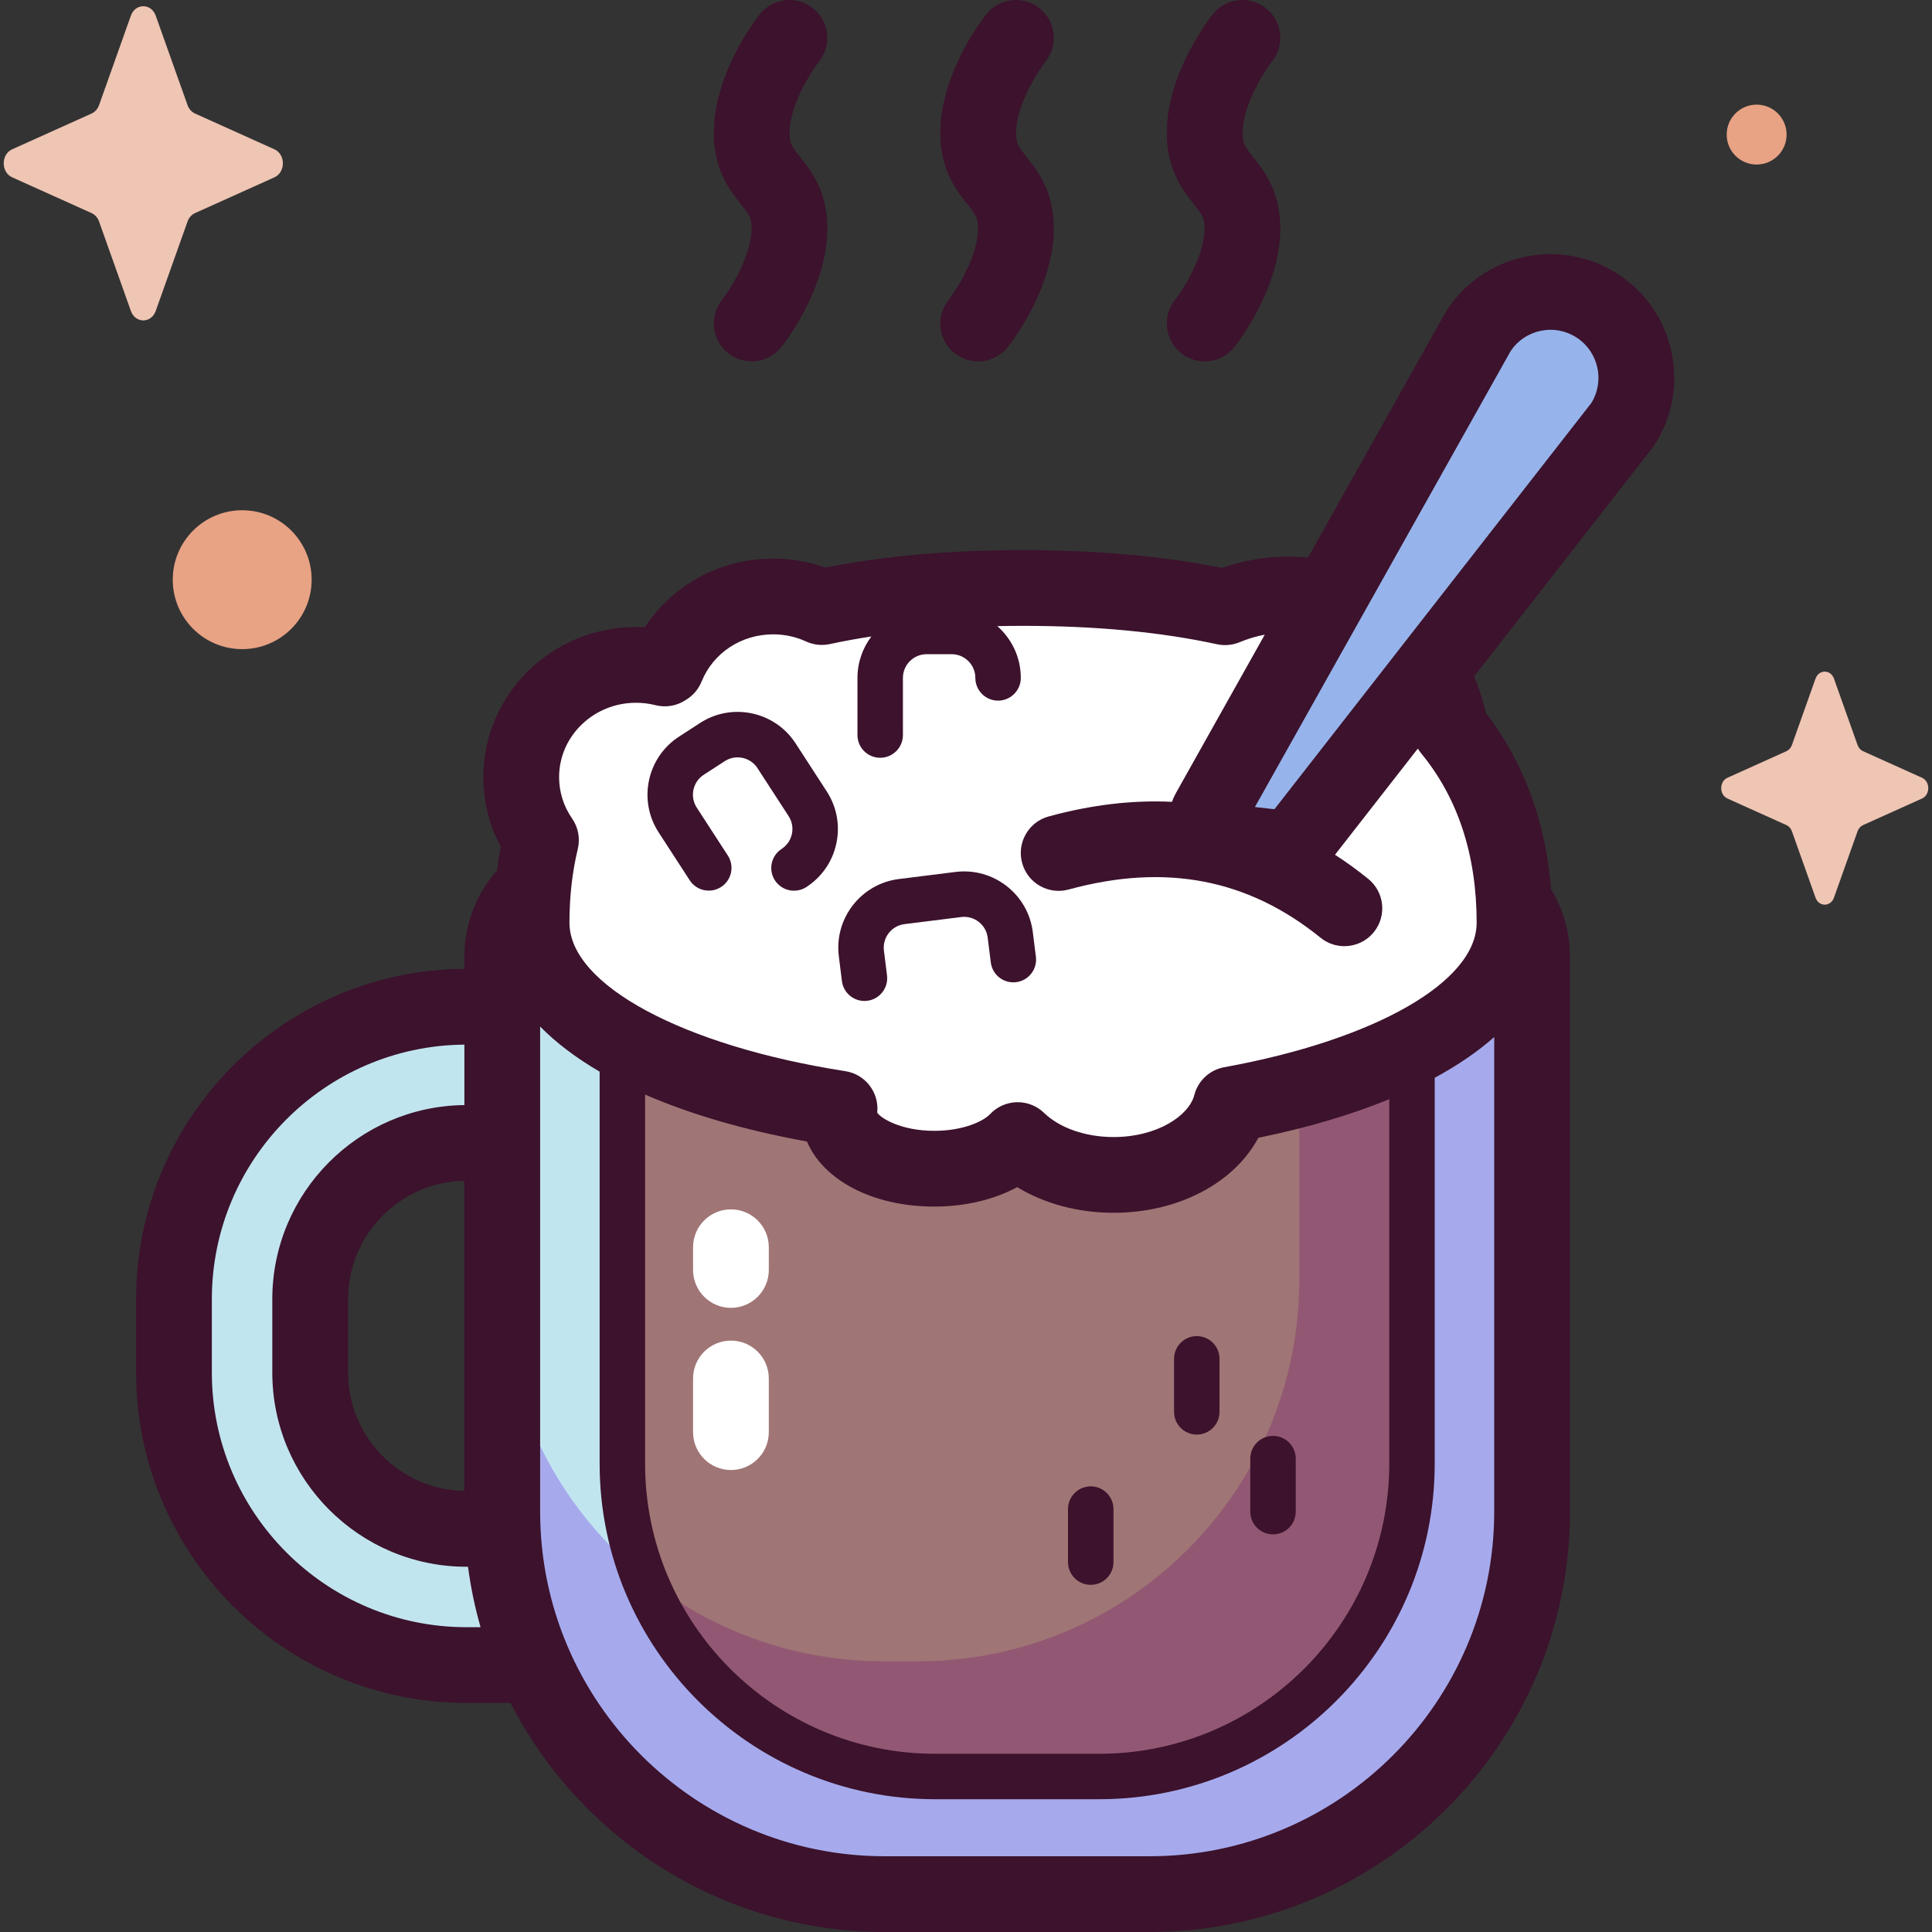 <svg id="Capa_1" enable-background="new 0 0 512 512" height="512" viewBox="0 0 512 512" width="512" xmlns="http://www.w3.org/2000/svg"><rect x="0" y="0" width="512" height="512" fill="#333333" stroke="none"/><g><g><path d="m381.599 229.05h-224.073c-13.487 0-24.42 10.934-24.42 24.42v13.316h-9.476c-42.746 0-77.523 34.777-77.523 77.523v19.427c0 42.747 34.777 77.525 77.523 77.525h16.499c.49 0 .972-.028 1.46-.037 15.665 35.757 51.362 60.74 92.899 60.74h70.15c55.992 0 101.382-45.39 101.382-101.382v-147.112c-.001-13.487-10.934-24.42-24.421-24.42zm-257.969 176.118c-22.845 0-41.43-18.586-41.43-41.432v-19.427c0-22.844 18.585-41.43 41.43-41.43h9.476v97.702c0 1.537.04 3.065.108 4.586h-9.584z" fill="#c1e5ef"/><path d="m381.678 229.05h-61.703c13.443 0 24.341 10.898 24.341 24.341v85.818c0 55.81-45.242 101.052-101.052 101.052h-9.107c-55.809 0-101.052-45.243-101.052-101.052v61.702c0 55.81 45.242 101.053 101.052 101.053h70.81c55.809 0 101.052-45.243 101.052-101.053v-147.52c0-13.443-10.898-24.341-24.341-24.341z" fill="#a6aaed"/><path d="m285.623 470.793h-32.122c-48.914 0-88.567-39.653-88.567-88.567v-111.6c0-6.565 5.322-11.887 11.887-11.887h185.482c6.565 0 11.887 5.322 11.887 11.887v111.6c0 48.914-39.652 88.567-88.567 88.567z" fill="#a07575"/><path d="m362.26 258.739h-17.943v80.469c0 55.81-45.242 101.052-101.052 101.052h-9.107c-22.753 0-43.749-7.522-60.639-20.213 14.278 30.003 44.87 50.744 80.309 50.744h31.471c49.094 0 88.892-39.798 88.892-88.892v-111.229c-.001-6.59-5.342-11.931-11.931-11.931z" fill="#925873"/><path d="m384.347 193.228c-3.255-20.217-21.148-35.68-42.739-35.68-6.018 0-11.747 1.203-16.954 3.374-14.847-3.233-32.506-5.102-53.534-5.102-20.926 0-38.516 1.851-53.318 5.055-3.918-1.797-8.288-2.806-12.902-2.806-12.845 0-23.823 7.789-28.282 18.797-.148.094-.301.186-.447.28-2.436-.615-4.991-.942-7.624-.942-16.799 0-30.418 13.316-30.418 29.742 0 6.184 1.932 11.927 5.236 16.686-1.929 7.962-2.491 15.516-2.491 21.901 0 23.425 33.773 41.809 81.617 49.259-.063.422-.101.847-.101 1.278 0 8.091 11.288 14.651 25.213 14.651 9.519 0 17.803-3.066 22.094-7.59 5.775 5.602 14.995 9.238 25.401 9.238 15.493 0 28.379-8.043 31.129-18.668 44.385-8.053 75.139-25.816 75.139-48.168 0-14.127-2.735-33.967-17.019-51.305z" fill="#fff"/><path d="m335.948 224.351-13.653-1.523c-2.579-1.684-3.412-5.078-1.905-7.765l71.446-127.377c6.872-10.524 20.974-13.484 31.497-6.613 10.524 6.872 13.484 20.974 6.613 31.497l-86.119 110.395c-1.185 1.583-4.544 1.78-7.879 1.386z" fill="#96b4eb"/><path d="m41.272 4.161 8.428 23.699c.361 1.015 1.075 1.819 1.977 2.225l21.056 9.486c2.975 1.34 2.975 6.08 0 7.42l-21.056 9.486c-.902.406-1.616 1.21-1.977 2.225l-8.428 23.699c-1.191 3.348-5.402 3.348-6.592 0l-8.428-23.699c-.361-1.015-1.075-1.819-1.977-2.225l-21.056-9.486c-2.975-1.34-2.975-6.08 0-7.42l21.056-9.486c.901-.406 1.616-1.21 1.977-2.225l8.428-23.699c1.19-3.348 5.401-3.348 6.592 0z" fill="#efc5b4"/><path d="m82.589 153.624c0 10.164-8.24 18.404-18.403 18.404-10.164 0-18.404-8.24-18.404-18.404s8.24-18.404 18.404-18.404c10.163.001 18.403 8.24 18.403 18.404z" fill="#e8a284"/><path d="m473.468 35.669c0 4.385-3.554 7.939-7.939 7.939s-7.939-3.554-7.939-7.939c0-4.384 3.554-7.939 7.939-7.939s7.939 3.554 7.939 7.939z" fill="#e8a284"/><path d="m486.02 179.85 6.252 17.579c.268.753.797 1.349 1.466 1.65l15.619 7.037c2.207.994 2.207 4.51 0 5.504l-15.619 7.037c-.669.301-1.199.898-1.466 1.65l-6.252 17.58c-.883 2.483-4.007 2.483-4.89 0l-6.252-17.58c-.268-.753-.798-1.349-1.466-1.65l-15.619-7.037c-2.206-.994-2.206-4.51 0-5.504l15.619-7.037c.669-.301 1.199-.898 1.466-1.65l6.252-17.579c.883-2.484 4.007-2.484 4.89 0z" fill="#efc5b4"/></g><g><g fill="#3c122c"><path d="m442.986 93.391c-1.8-8.573-6.831-15.932-14.164-20.72-15.141-9.887-35.502-5.612-45.39 9.528-.124.189-.24.381-.35.578l-36.444 64.974c-1.657-.153-3.334-.24-5.031-.24-6.114 0-12.078 1.003-17.774 2.984-15.554-3.129-33.268-4.714-52.713-4.714-19.307 0-36.907 1.562-52.376 4.646-4.427-1.592-9.069-2.396-13.844-2.396-14.002 0-26.656 6.947-34 18.201-.783-.044-1.567-.067-2.352-.067-22.307 0-40.455 17.845-40.455 39.778 0 6.49 1.584 12.793 4.615 18.465-.4 2.057-.729 4.156-1.001 6.284-5.369 6.076-8.638 14.049-8.638 22.777v3.286c-48.023.304-86.999 39.46-86.999 87.553v19.427c0 48.281 39.279 87.561 87.56 87.561h11.666c18.485 36.01 56.008 60.704 99.191 60.704h70.15c61.437 0 111.418-49.982 111.418-111.418v-147.112c0-6.527-1.841-12.62-5.009-17.822-1.42-17.97-7.212-33.65-17.3-46.73-.723-3.363-1.778-6.581-3.103-9.646l47.218-60.528c.173-.222.336-.451.49-.686 4.789-7.334 6.435-16.094 4.635-24.667zm-350.75 270.345v-19.427c0-17.122 13.781-31.077 30.833-31.379v82.187c-17.052-.302-30.833-14.258-30.833-31.381zm31.394 67.488c-37.212 0-67.487-30.275-67.487-67.488v-19.427c0-37.024 29.972-67.169 66.926-67.472v16.02c-28.121.304-50.906 23.262-50.906 51.453v19.427c0 28.38 23.088 51.469 51.467 51.469h.4c.721 5.473 1.838 10.824 3.326 16.02h-3.726zm272.352-156.395v125.752c0 50.368-40.977 91.345-91.345 91.345h-70.15c-50.368 0-91.345-40.977-91.345-91.345v-128.54c4.233 4.309 9.515 8.311 15.77 11.96v103.882c0 49.037 39.894 88.931 88.931 88.931h43.438c49.037 0 88.931-39.894 88.931-88.931v-102.257c6.107-3.303 11.383-6.916 15.77-10.797zm-225.025 15.241c11.957 5.214 26.354 9.432 42.902 12.443 4.299 10.208 17.385 17.243 33.745 17.243 8.179 0 15.874-1.853 21.964-5.15 7.209 4.378 16.131 6.798 25.531 6.798 17.19 0 31.984-7.911 38.376-19.878 13.043-2.656 24.654-6.112 34.694-10.234v96.592c0 42.395-34.491 76.887-76.887 76.887h-43.438c-42.395 0-76.887-34.491-76.887-76.887zm205.644-90.461c9.773 11.864 14.729 26.978 14.729 44.923 0 15.644-26.883 31.032-66.894 38.293-3.851.698-6.944 3.572-7.924 7.361-1.418 5.478-9.815 11.144-21.412 11.144-7.395 0-14.279-2.395-18.413-6.405-1.875-1.819-4.382-2.833-6.988-2.833-.07 0-.139.001-.209.002-2.681.056-5.227 1.182-7.073 3.128-2.038 2.147-7.542 4.46-14.812 4.46-8.752 0-14.129-3.283-15.133-4.818.574-5.302-3.119-10.162-8.435-10.99-43.055-6.704-73.124-22.882-73.124-39.341 0-6.918.743-13.491 2.208-19.537.676-2.789.126-5.732-1.51-8.088-2.252-3.244-3.443-7.036-3.443-10.962 0-10.865 9.143-19.705 20.381-19.705 1.754 0 3.492.215 5.165.637 2.716.686 5.575.218 7.919-1.31l.384-.241c1.757-1.12 3.122-2.761 3.904-4.693 3.083-7.611 10.534-12.528 18.98-12.528 3.046 0 5.979.637 8.718 1.893 1.973.905 4.185 1.146 6.307.686 3.529-.764 7.204-1.432 11.002-2.015-2.305 3.065-3.689 6.859-3.689 10.981v15.146c0 3.326 2.696 6.022 6.022 6.022s6.022-2.696 6.022-6.022v-15.146c0-3.466 2.819-6.285 6.285-6.285h6.626c3.465 0 6.285 2.819 6.285 6.285 0 3.326 2.696 6.022 6.022 6.022s6.022-2.696 6.022-6.022c0-5.462-2.415-10.36-6.218-13.72 2.244-.047 4.514-.074 6.815-.074 19.254 0 36.547 1.64 51.399 4.873 2.004.434 4.1.247 5.996-.543 2.154-.898 4.38-1.559 6.659-1.994l-23.535 41.96c-.426.759-.766 1.543-1.056 2.338-10.44-.505-21.342.778-32.674 3.876-5.347 1.461-8.497 6.982-7.035 12.328 1.461 5.347 6.983 8.498 12.328 7.036 25.647-7.01 47.484-2.831 66.76 12.778 1.858 1.506 4.091 2.237 6.31 2.237 2.924 0 5.823-1.271 7.806-3.721 3.488-4.308 2.824-10.628-1.484-14.116-2.877-2.33-5.814-4.455-8.807-6.389l21.956-28.145c.256.429.537.845.858 1.234zm45.136-92.83-83.991 107.667c-.19-.016-.397-.035-.62-.062-.021-.003-.044-.005-.066-.008l-4.495-.502 67.836-120.943c1.859-2.714 4.645-4.574 7.875-5.253 3.329-.696 6.726-.059 9.57 1.799 5.772 3.77 7.473 11.462 3.891 17.302z"/><path d="m210.85 197.018c-2.664-4.108-6.769-6.932-11.557-7.953-4.789-1.019-9.687-.115-13.794 2.549l-5.561 3.607c-8.478 5.5-10.902 16.872-5.402 25.352l8.243 12.707c1.809 2.79 5.539 3.581 8.329 1.775 2.791-1.81 3.585-5.54 1.775-8.33l-8.243-12.706c-1.885-2.908-1.055-6.807 1.852-8.693l5.561-3.607c1.409-.913 3.09-1.222 4.729-.873 1.642.35 3.049 1.317 3.963 2.726l8.243 12.709c.913 1.407 1.224 3.087.874 4.729s-1.318 3.049-2.726 3.962c-2.79 1.81-3.585 5.539-1.776 8.329 1.154 1.778 3.086 2.746 5.059 2.746 1.123 0 2.259-.314 3.271-.97 4.108-2.664 6.932-6.768 7.952-11.557 1.021-4.788.115-9.687-2.549-13.794z"/><path d="m273.699 246.988c-1.254-10.028-10.438-17.151-20.461-15.915l-15.029 1.879c-10.028 1.254-17.167 10.433-15.914 20.461l.822 6.576c.381 3.046 2.975 5.276 5.968 5.276.249 0 .501-.016.754-.047 3.3-.413 5.641-3.423 5.229-6.723l-.822-6.576c-.43-3.438 2.018-6.586 5.456-7.015l15.03-1.879c1.668-.211 3.313.245 4.638 1.275s2.169 2.515 2.377 4.182l.822 6.575c.414 3.3 3.418 5.641 6.724 5.228 3.3-.414 5.641-3.424 5.228-6.724z"/></g><path d="m193.705 389.571c-5.543 0-10.037-4.494-10.037-10.037v-14.223c0-5.543 4.493-10.037 10.037-10.037s10.037 4.494 10.037 10.037v14.223c0 5.543-4.494 10.037-10.037 10.037z" fill="#fff"/><path d="m193.705 346.593c-5.543 0-10.037-4.494-10.037-10.037v-6.024c0-5.543 4.493-10.037 10.037-10.037s10.037 4.494 10.037 10.037v6.024c0 5.543-4.494 10.037-10.037 10.037z" fill="#fff"/><g fill="#3c122c"><path d="m317.161 380.179c-3.326 0-6.022-2.696-6.022-6.022v-14.051c0-3.326 2.696-6.022 6.022-6.022s6.022 2.696 6.022 6.022v14.051c0 3.325-2.697 6.022-6.022 6.022z"/><path d="m289.055 419.995c-3.326 0-6.022-2.696-6.022-6.022v-14.051c0-3.326 2.696-6.022 6.022-6.022s6.022 2.696 6.022 6.022v14.051c0 3.326-2.697 6.022-6.022 6.022z"/><path d="m337.363 406.622c-3.326 0-6.022-2.696-6.022-6.022v-14.051c0-3.326 2.696-6.022 6.022-6.022s6.022 2.696 6.022 6.022v14.051c0 3.326-2.696 6.022-6.022 6.022z"/><path d="m199.197 95.767c-2.185 0-4.385-.71-6.229-2.172-4.344-3.444-5.073-9.757-1.629-14.1 2.164-2.767 7.831-11.627 7.831-18.996 0-2.812-.713-3.711-2.83-6.381-2.857-3.603-7.174-9.048-7.174-18.852 0-15.658 10.93-29.892 12.177-31.465 3.444-4.344 9.757-5.071 14.1-1.627 4.334 3.437 5.069 9.733 1.648 14.075-2.184 2.792-7.851 11.649-7.851 19.017 0 2.812.713 3.711 2.83 6.381 2.857 3.603 7.174 9.048 7.174 18.852 0 15.66-10.93 29.896-12.176 31.468-1.981 2.498-4.912 3.8-7.871 3.8z"/><path d="m319.245 95.767c-2.185.001-4.384-.71-6.229-2.172-4.343-3.444-5.073-9.757-1.629-14.1 2.164-2.767 7.831-11.627 7.831-18.996 0-2.812-.713-3.712-2.83-6.381-2.856-3.603-7.174-9.048-7.174-18.852 0-15.658 10.93-29.892 12.176-31.465 3.442-4.342 9.754-5.073 14.1-1.627 4.335 3.437 5.069 9.735 1.646 14.077-2.185 2.794-7.849 11.65-7.849 19.015 0 2.812.712 3.712 2.83 6.381 2.856 3.603 7.174 9.048 7.174 18.852 0 15.66-10.93 29.896-12.176 31.468-1.979 2.498-4.911 3.8-7.87 3.8z"/><path d="m259.221 95.767c-2.185.001-4.384-.71-6.229-2.172-4.344-3.444-5.073-9.757-1.629-14.1 2.164-2.767 7.831-11.627 7.831-18.996 0-2.812-.713-3.712-2.83-6.381-2.857-3.603-7.174-9.048-7.174-18.852 0-15.658 10.93-29.892 12.176-31.465 3.443-4.342 9.754-5.073 14.1-1.627 4.335 3.437 5.069 9.735 1.646 14.077-2.185 2.794-7.849 11.65-7.849 19.015 0 2.812.712 3.712 2.83 6.381 2.856 3.603 7.174 9.048 7.174 18.852 0 15.66-10.93 29.896-12.176 31.468-1.979 2.498-4.911 3.8-7.87 3.8z"/></g></g></g></svg>